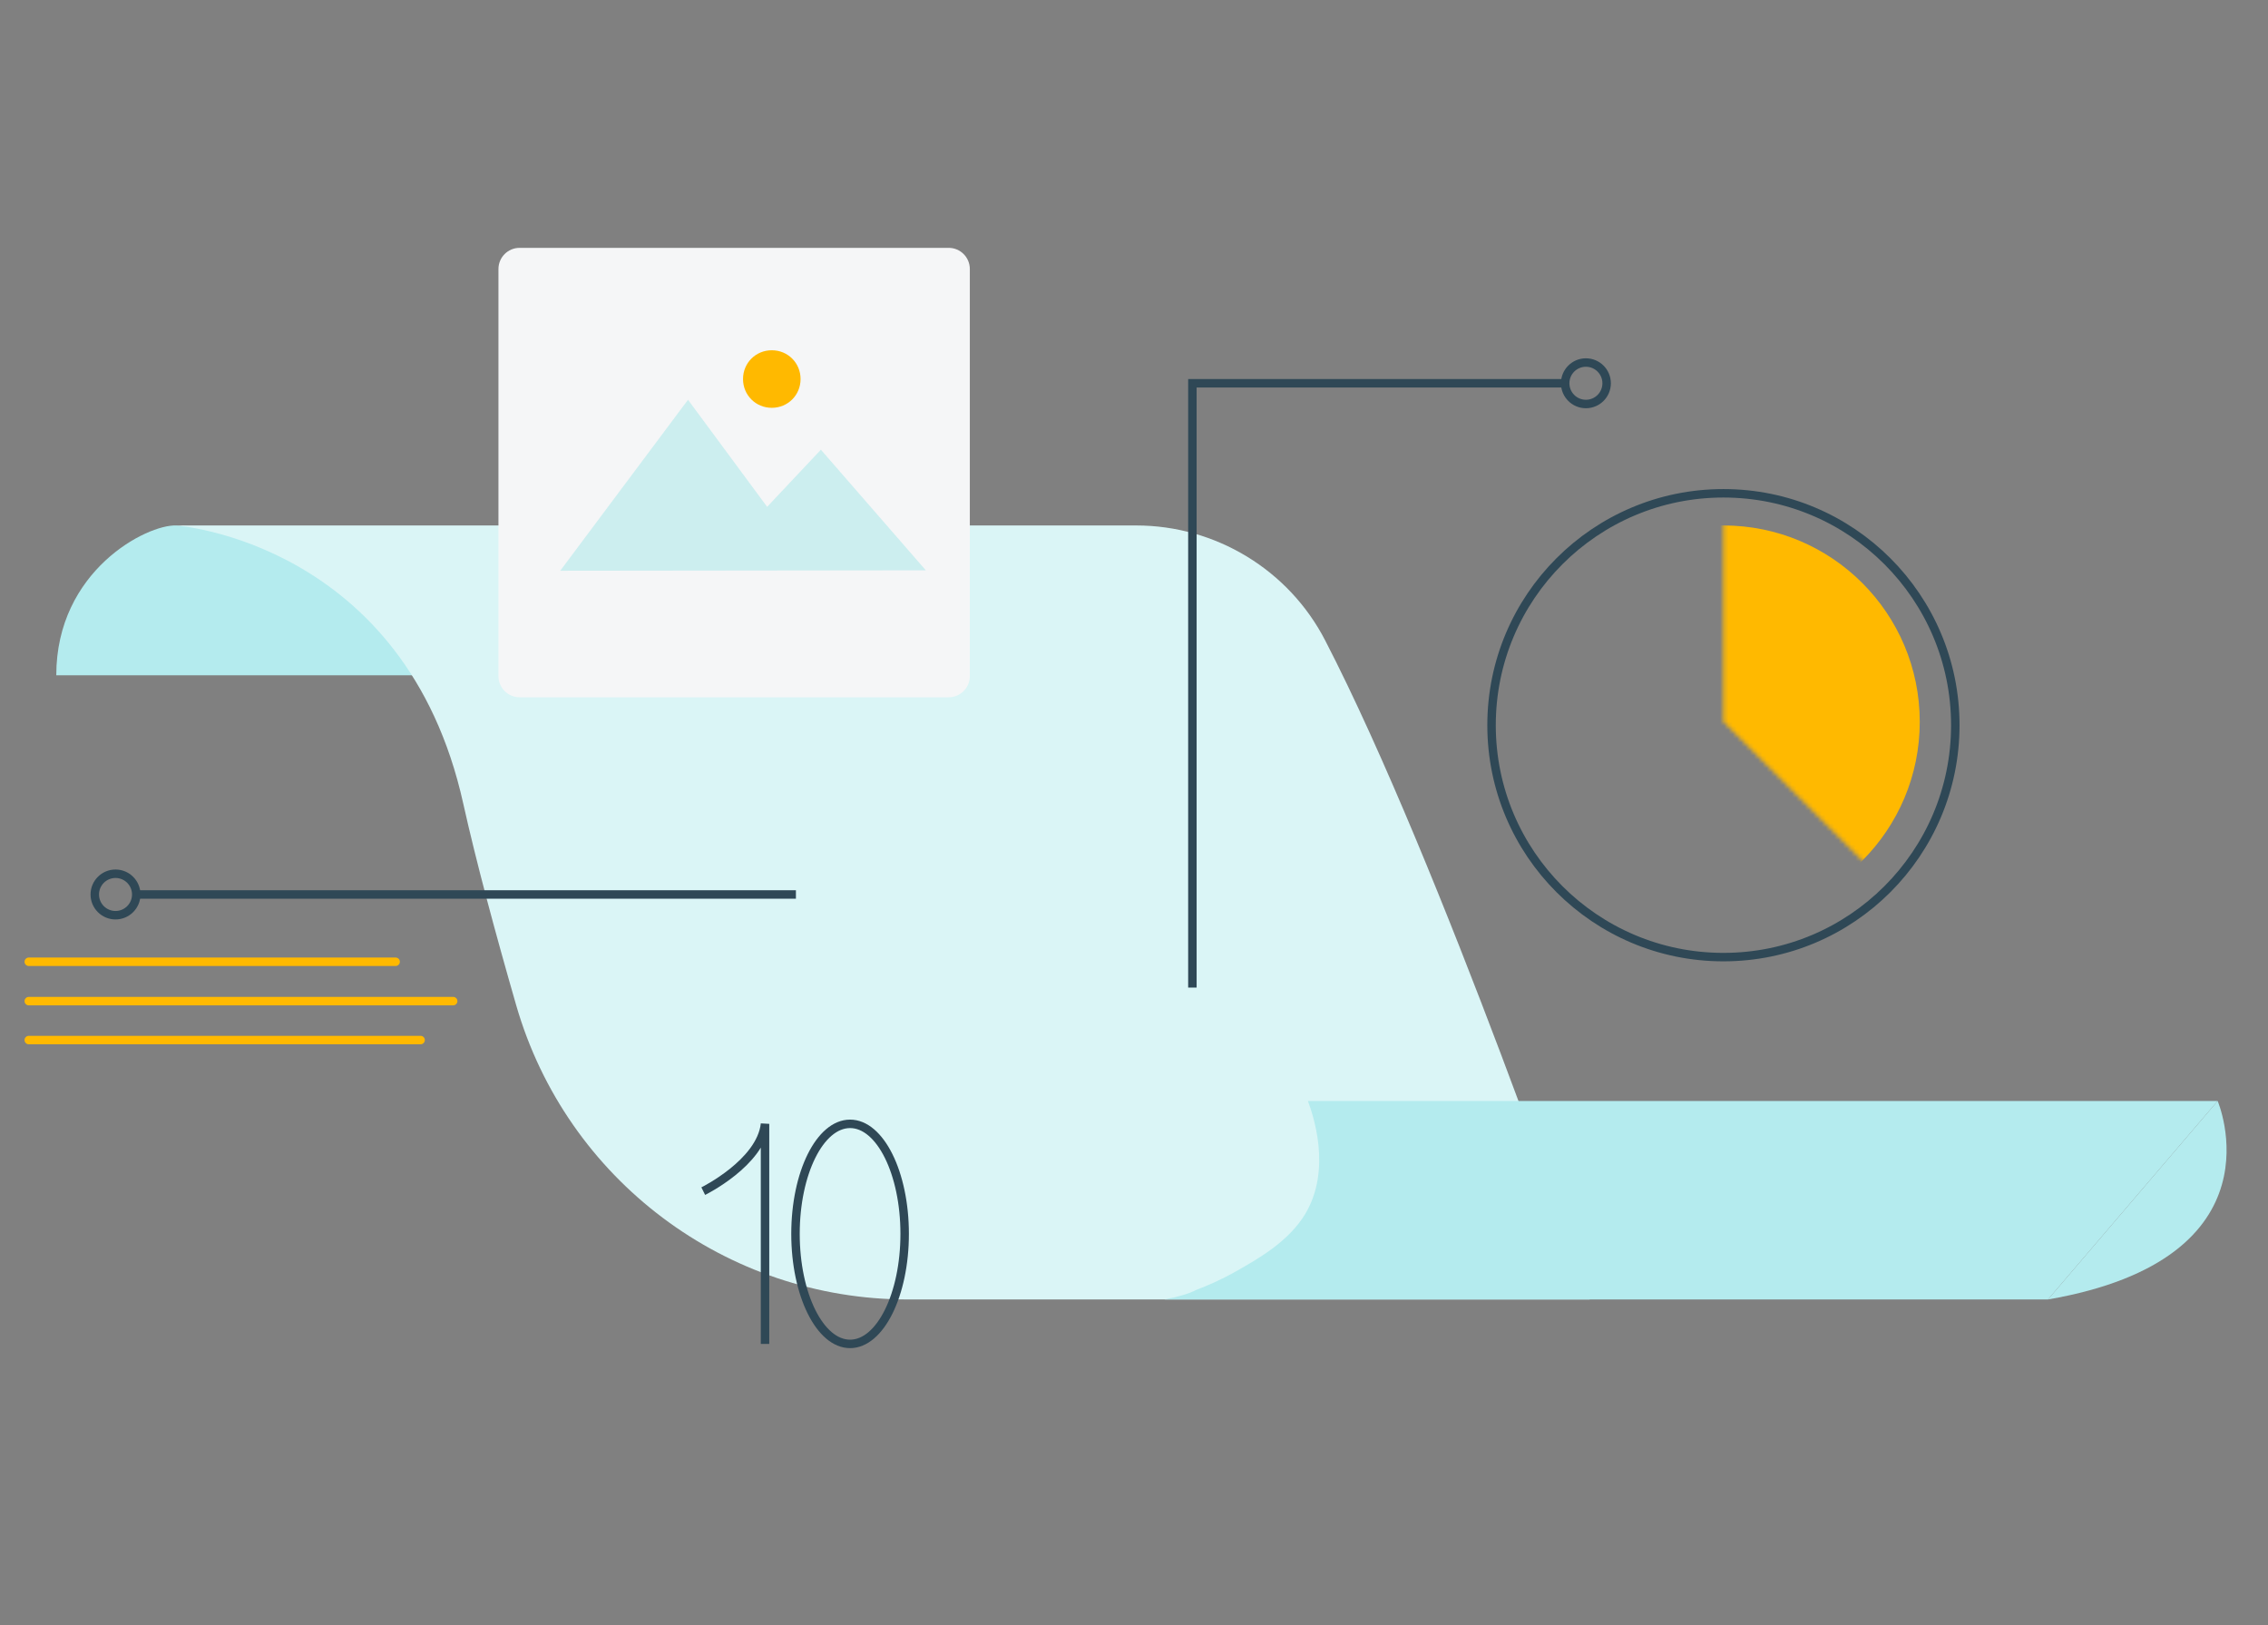 <?xml version="1.0" encoding="UTF-8"?>
<svg xmlns="http://www.w3.org/2000/svg" width="536" height="384" viewBox="0 0 536 384" fill="none">
  <rect x="0" y="0" width="536" height="384" fill="#808080" stroke="none"/>
  <path d="M74.4 127.767C74.4 127.767 48.6 124.467 41.7 124.167C34.7 123.867 13.3 134.867 13.3 159.567H132.2C132.2 159.567 91.2 128.767 74.5 127.867L74.4 127.767Z" fill="#B4EBEE"></path>
  <path d="M41.6 124.167C41.6 124.167 95.8 127.967 109.5 189.967C112.5 203.467 117.1 220.567 122 237.567C133.9 278.767 171.6 307.067 214.5 307.067H375.7C375.7 307.067 340.5 204.167 313.2 151.367C304.6 134.667 287.3 124.167 268.5 124.167H41.6Z" fill="#DAF5F6"></path>
  <path d="M524.1 260.167L484 307.067H275.2C278.3 306.467 280.9 305.767 282.8 304.767C285.2 303.867 288.5 302.467 292.2 300.367C297.5 297.367 304.5 293.367 308.4 286.967C314.9 276.267 310.2 263.167 309.1 260.167H524.1Z" fill="#B4EBEE"></path>
  <path d="M524.1 260.167C524.1 260.167 540.1 297.367 484 307.067Z" fill="#B4EBEE"></path>
  <path d="M224.2 58.567H122.8C120.039 58.567 117.8 60.805 117.8 63.567V159.767C117.8 162.528 120.039 164.767 122.8 164.767H224.2C226.961 164.767 229.2 162.528 229.2 159.767V63.567C229.2 60.805 226.961 58.567 224.2 58.567Z" fill="#F5F6F7"></path>
  <path d="M281.8 233.367V90.567H369.9" stroke="#2F4856" stroke-width="2" stroke-miterlimit="10"></path>
  <path d="M188.1 211.367H32.2" stroke="#2F4856" stroke-width="2" stroke-miterlimit="10"></path>
  <path d="M93.5 227.267H6.8" stroke="#FFB900" stroke-width="2" stroke-linecap="round" stroke-linejoin="round"></path>
  <path d="M107.1 236.567H6.8" stroke="#FFB900" stroke-width="2" stroke-linecap="round" stroke-linejoin="round"></path>
  <path d="M99.4 245.767H6.8" stroke="#FFB900" stroke-width="2" stroke-linecap="round" stroke-linejoin="round"></path>
  <path d="M27.3 216.267C30.006 216.267 32.2 214.073 32.2 211.367C32.2 208.661 30.006 206.467 27.3 206.467C24.594 206.467 22.4 208.661 22.4 211.367C22.4 214.073 24.594 216.267 27.3 216.267Z" stroke="#2F4856" stroke-width="2" stroke-miterlimit="10"></path>
  <path d="M374.8 95.467C377.506 95.467 379.7 93.273 379.7 90.567C379.7 87.861 377.506 85.667 374.8 85.667C372.094 85.667 369.9 87.861 369.9 90.567C369.9 93.273 372.094 95.467 374.8 95.467Z" stroke="#2F4856" stroke-width="2" stroke-miterlimit="10"></path>
  <path d="M407.3 226.167C437.565 226.167 462.1 201.632 462.1 171.367C462.1 141.102 437.565 116.567 407.3 116.567C377.035 116.567 352.5 141.102 352.5 171.367C352.5 201.632 377.035 226.167 407.3 226.167Z" stroke="#2F4856" stroke-width="2" stroke-miterlimit="10"></path>
  <mask id="mask0_125_256" style="mask-type:luminance" maskUnits="userSpaceOnUse" x="407" y="111" width="63" height="106">
    <path d="M407.3 170.567V111.667L461.2 120.267L469.9 170.567L453.7 216.967L407.3 170.567Z" fill="white"></path>
  </mask>
  <g mask="url(#mask0_125_256)">
    <path d="M407.3 216.967C432.926 216.967 453.7 196.193 453.7 170.567C453.7 144.941 432.926 124.167 407.3 124.167C381.674 124.167 360.9 144.941 360.9 170.567C360.9 196.193 381.674 216.967 407.3 216.967Z" fill="#FFB900"></path>
  </g>
  <path d="M166.2 281.467C166.2 281.467 179.8 274.767 180.8 265.567V317.567" stroke="#2F4856" stroke-width="2" stroke-miterlimit="10"></path>
  <path d="M200.9 317.567C208.024 317.567 213.8 305.926 213.8 291.567C213.8 277.207 208.024 265.567 200.9 265.567C193.776 265.567 188 277.207 188 291.567C188 305.926 193.776 317.567 200.9 317.567Z" stroke="#2F4856" stroke-width="2" stroke-miterlimit="10"></path>
  <path opacity="0.4" d="M132.4 134.867L162.6 94.467L181.3 119.767L194 106.267L218.8 134.767L132.4 134.867Z" fill="#8FE1E5"></path>
  <path d="M189.2 89.567C189.2 93.367 186.2 96.367 182.4 96.367C178.6 96.367 175.6 93.367 175.6 89.567C175.6 85.767 178.6 82.767 182.4 82.767C186.2 82.767 189.2 85.767 189.2 89.567Z" fill="#FFB900"></path>
</svg>
